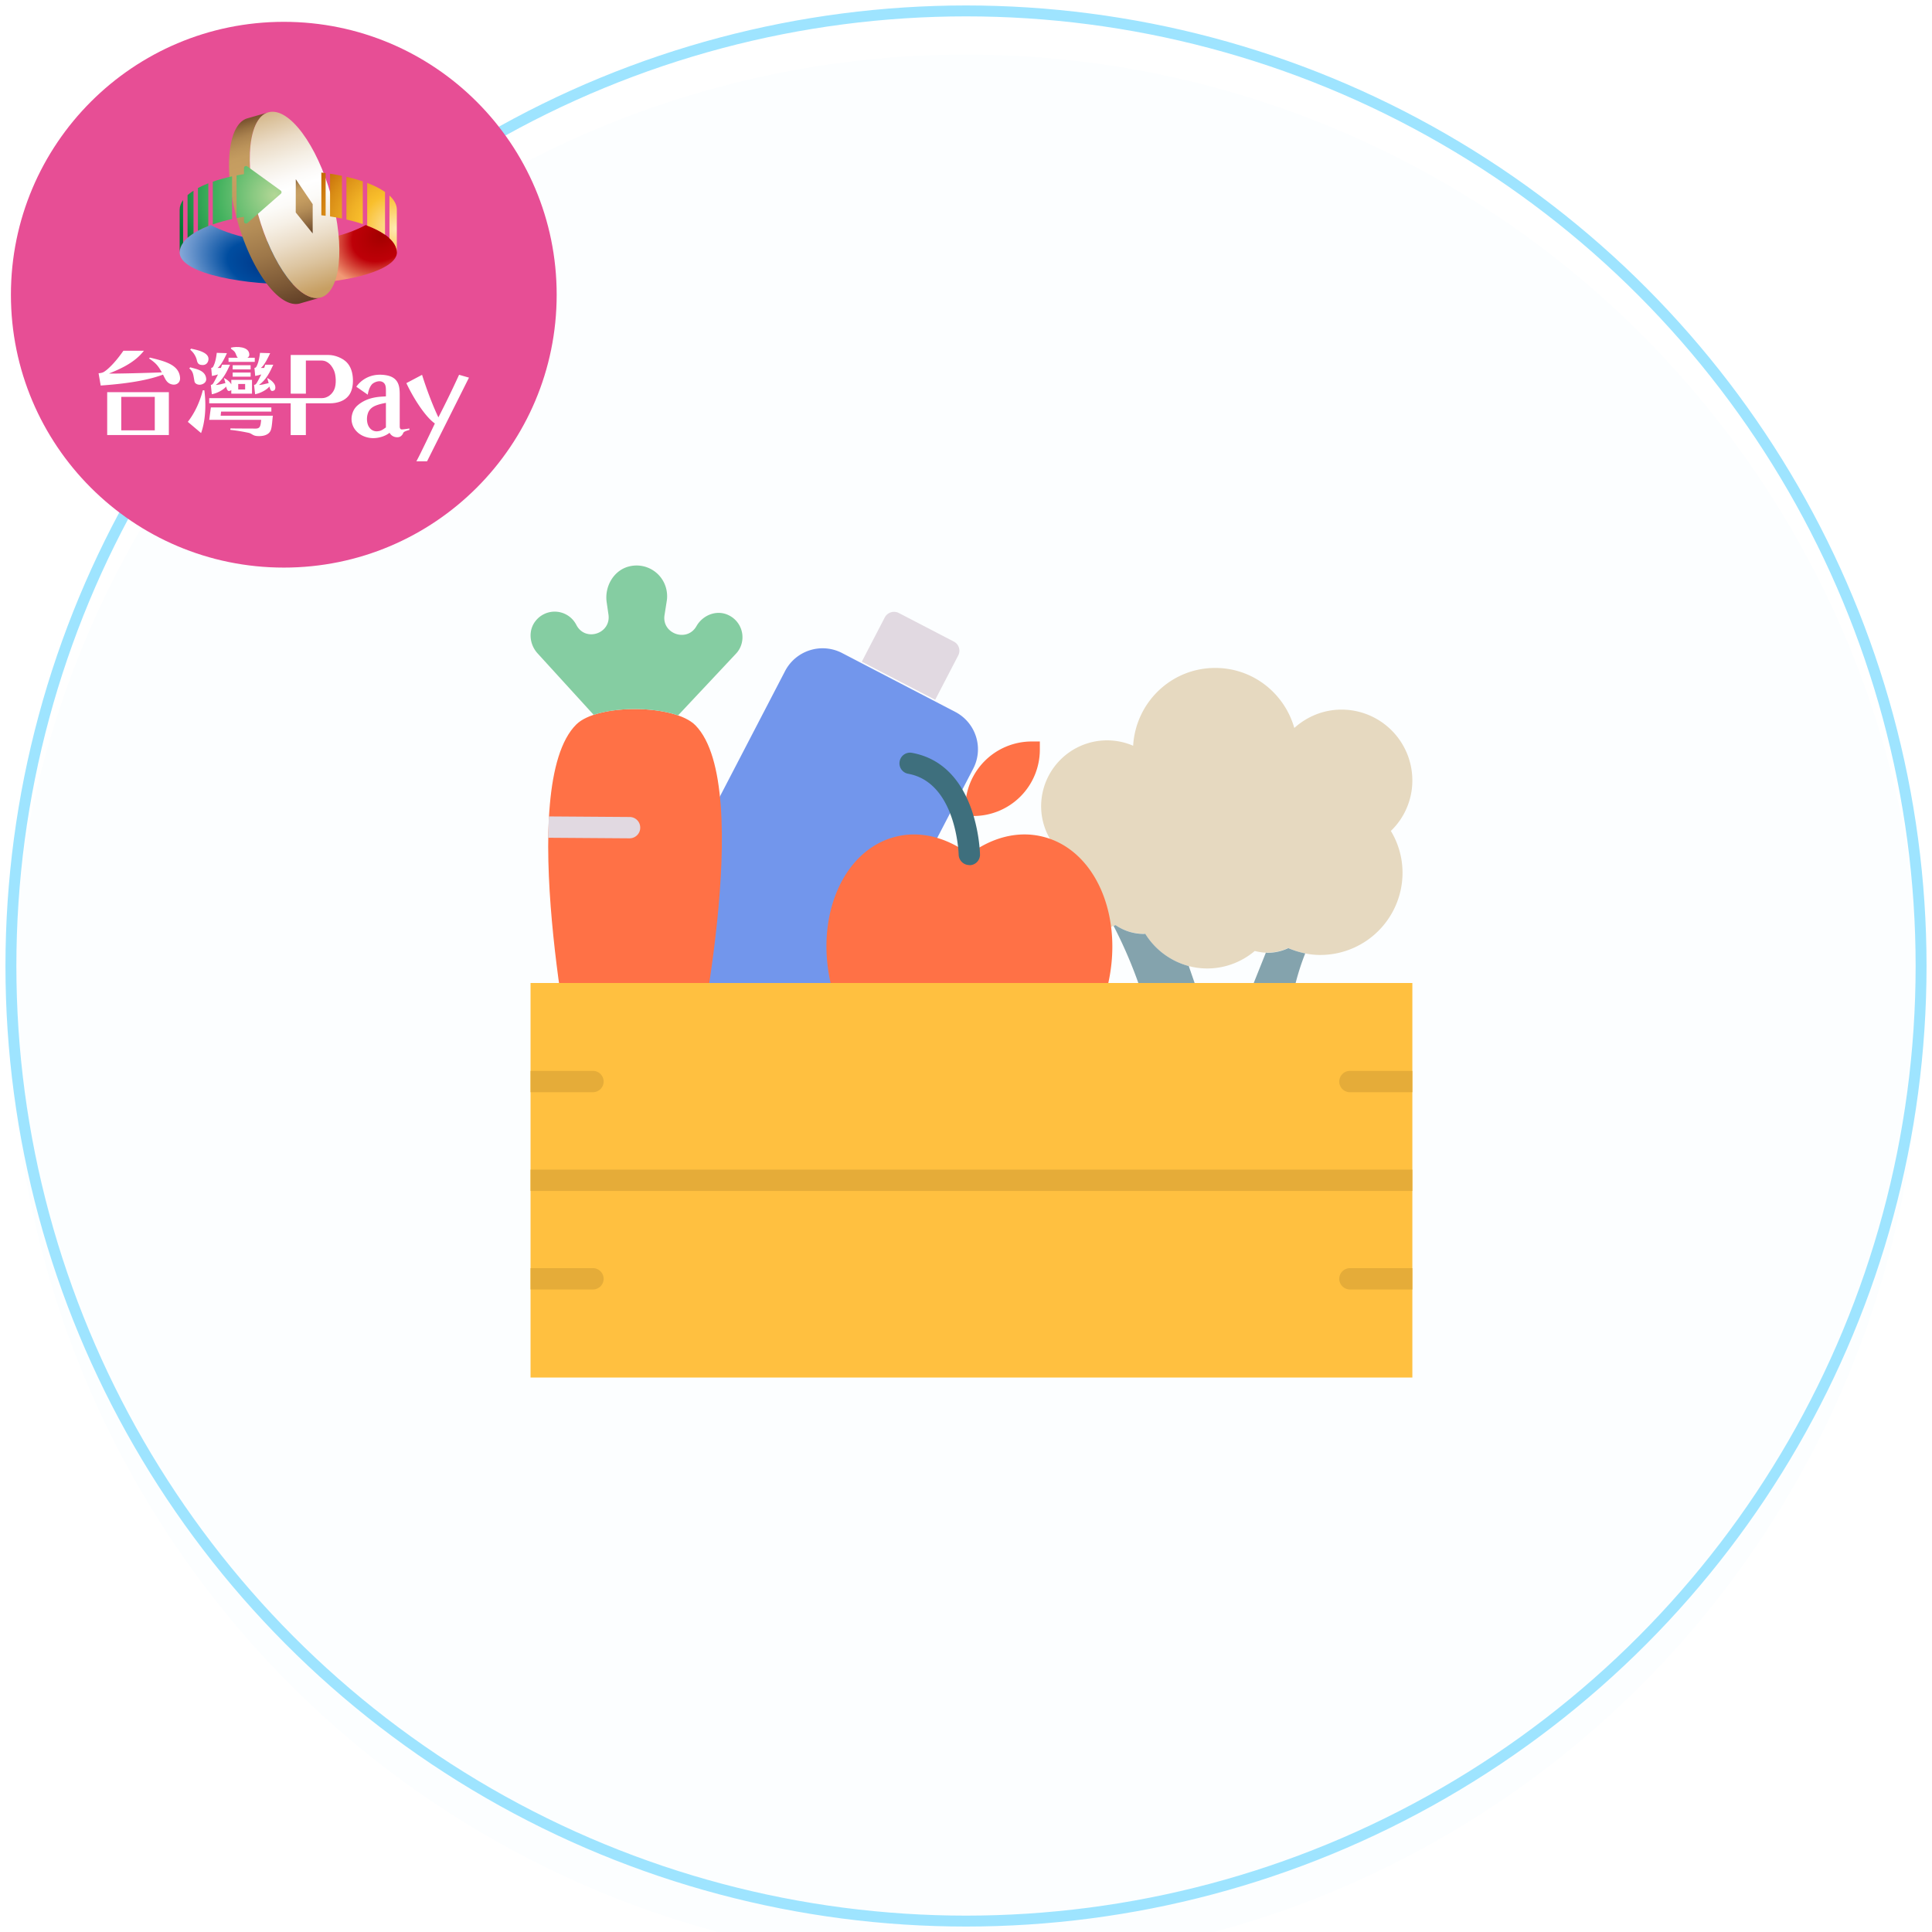 <svg width="177" height="177" viewBox="0 0 177 177" fill="none" xmlns="http://www.w3.org/2000/svg"><g filter="url(#filter0_i_1688_4438)"><circle cx="88.5" cy="88.5" r="87.5" fill="#FCFEFF"/></g><circle cx="88.5" cy="88.5" r="87.5" stroke="#9EE4FF"/><g clip-path="url(#clip0_1688_4438)"><path d="M26 52c13.807 0 25-11.193 25-25S39.807 2 26 2 1 13.193 1 27s11.193 25 25 25z" fill="#E74E95"/><path d="M36.756 39.335c-.095-.032-.135-.127-.135-.277v-2.78c0-.753.005-1.718-1.308-1.91-1.705-.253-2.515.84-2.67 1.062l1.05.73c.043-.297.16-.7.375-.942.17-.193.785-.48 1.125-.108.145.158.163.4.163.678v.525c-.483.04-1.63.01-2.573.807-.29.245-.477.565-.555.993a1.631 1.631 0 00.423 1.387c.362.395.922.63 1.52.64.545 0 1.112-.17 1.52-.49.14.255.385.398.67.408.18.007.36-.03.527-.278.093-.14-.017-.217.615-.392v-.133s-.655.113-.75.08h.003zm-1.4-.175c-.253.17-.408.31-.708.343a.799.799 0 01-.76-.278c-.287-.32-.327-.907-.197-1.312.085-.298.28-.513.515-.65.287-.168.737-.28 1.15-.353v2.25zm6.702-4.825a89.304 89.304 0 01-1.895 3.902c-.577-1.205-1.162-2.817-1.495-3.897l-1.438.76c.68 1.457 1.77 3.115 2.61 3.697 0 0-1.397 2.96-1.695 3.466h.98l3.84-7.666-.91-.262h.003zm-23.476 1.417c-.265 1.035-.718 2.052-1.375 2.895l1.215 1.028c.332-.918.51-2.323.3-3.913l-.143-.01h.003zm-1.142-2.1l-.104.088c.362.322.357.49.48 1.197.035.208.275.31.47.31.265 0 .627-.187.605-.527-.058-.825-.983-.913-1.448-1.068h-.002zm2.818 4.055h4.602v-.38h-5.542l-.15 1.138h4.758c-.058.6-.098.805-.54.8-.366-.005-1.88-.005-2.265-.018l-.028.133c.73.082 1.175.167 1.67.27.313.065.38.267.792.297.335.025 1.068.008 1.265-.57.105-.305.125-.91.178-1.29h-4.783l.038-.38h.005zm-2.746-5.765l-.09.088c.207.192.437.41.595.895.07.362.167.515.567.515.31 0 .508-.24.515-.54.028-.663-1.18-.86-1.587-.958z" fill="#fff"/><path d="M32.333 34.755c-.02-.613-.19-1.185-.59-1.585-.37-.358-1.037-.648-1.637-.648h-3.473v3.543h1.39V33.03h1.415c.665 0 1.01.56 1.172.94.168.39.223 1.235.02 1.697-.177.433-.622.808-1.13.808H19.168v.475h7.463v2.91h1.39v-2.91h2.177c.74 0 1.375-.228 1.745-.703.295-.37.41-.922.39-1.492zm-8.99-1.98h-.673c.107-.085.172-.135.172-.27.008-.783-1.192-.78-1.687-.653l.015.1c.1.068.28.21.35.308.113.175.128.377.268.515h-.85v.38h2.402v-.38h.003z" fill="#fff"/><path d="M22.961 34.13h-1.645v.38h1.645v-.38zm0-.668h-1.645v.38h1.645v-.38zm.421.98c.235-.042.405-.092.555-.14-.122.253-.407.798-.48.875-.06.065-.14.08-.18.088l.095.852c.47-.087 1.038-.38 1.315-.705 0 0 .07.433.258.408.122-.018.272-.048.282-.303.02-.535-.75-.887-.75-.887.053.185.085.26.138.467-.39.1-.703.173-.893.173.65-.458.993-1.15 1.315-1.858h-.74c-.025.128-.06.193-.1.298-.17.005-.117 0-.302 0 .345-.24.732-1.09.855-1.355l-.93-.028c-.088.78-.25 1.113-.318 1.243-.052.105-.092.115-.19.137l.068.738.002-.003z" fill="#fff"/><path d="M19.315 35.265l.092.853c.47-.088 1.038-.38 1.316-.705 0 0 .07.432.257.407.072-.01.152-.025.21-.09v.335h1.897V34.8H21.19v.415c-.188-.362-.675-.587-.675-.587.052.185.085.26.137.467-.39.1-.702.173-.892.173.65-.458.992-1.15 1.315-1.858h-.738c-.024.128-.06.193-.102.298-.17.005-.117 0-.302 0 .345-.24.735-1.09.855-1.355l-.93-.028c-.088.78-.25 1.113-.318 1.243-.052.105-.092.115-.19.137l.067.738c.235-.043.405-.093.555-.14-.122.252-.41.797-.48.875a.307.307 0 01-.18.087h.003zm2.51-.085h.633v.505h-.633v-.505zm-8.081-2.42l-.098.072c.613.418.818.635 1.18 1.283-1.142.047-4.245.132-4.845.105 1.123-.448 2.38-1.023 3.203-2.085h-1.88c-.808 1.162-1.495 1.77-1.798 1.942-.152.09-.357.11-.475.118l.195 1.125c2.038-.145 4.148-.413 5.705-1 .203.357.325.832.905.912.353.048.698-.187.66-.635-.097-1.202-1.425-1.51-2.755-1.835l.003-.002zM9.82 39.858h5.65v-3.93H9.82v3.93zm1.29-3.5h3.07v3.07h-3.07v-3.07z" fill="#fff"/><path d="M36.363 23.122c0-.977-1.093-1.86-2.86-2.505-1.655.893-3.905 1.475-6.405 1.565v3.828c5.175-.103 9.267-1.355 9.267-2.888h-.002z" fill="url(#paint0_radial_1688_4438)"/><path d="M19.32 20.617c-1.768.645-2.863 1.53-2.863 2.505 0 2.038 6.465 3.04 10.637 2.888v-3.828c-3.117.103-5.97-.59-7.774-1.565z" fill="url(#paint1_radial_1688_4438)"/><path d="M29.007 27.305c-1.97 0-4.473-3.82-5.59-8.533-1.04-4.395-.508-8.01 1.165-8.48l-1.923.55c-1.657.492-2.182 4.1-1.145 8.478 1.115 4.712 3.62 8.532 5.59 8.532.14 0 .273-.02.4-.058.403-.117 1.898-.542 1.898-.542v-.002a1.372 1.372 0 01-.395.057v-.002z" fill="url(#paint2_linear_1688_4438)"/><path d="M30.555 18.772c-1.116-4.712-3.618-8.535-5.59-8.535-1.973 0-2.666 3.82-1.548 8.535 1.115 4.713 3.617 8.533 5.59 8.533 1.973 0 2.665-3.82 1.55-8.533h-.002z" fill="url(#paint3_linear_1688_4438)"/><path d="M27.099 16.422l-.005 3.042 1.552 1.923v-2.683L27.1 16.422z" fill="url(#paint4_linear_1688_4438)"/><path d="M30.238 15.915v3.913c.375.055.738.12 1.088.192v-3.912c-.35-.073-.713-.136-1.088-.193z" fill="url(#paint5_radial_1688_4438)"/><path d="M29.441 15.81v3.912c.133.015.263.03.393.048v-3.913c-.13-.017-.26-.032-.393-.047z" fill="url(#paint6_radial_1688_4438)"/><path d="M35.68 17.915v3.91c.437.402.677.84.677 1.297V19.21c0-.458-.242-.895-.677-1.298v.003z" fill="url(#paint7_radial_1688_4438)"/><path d="M33.64 16.76v3.91c.648.244 1.198.524 1.633.83v-3.913c-.435-.305-.985-.583-1.632-.83v.002z" fill="url(#paint8_radial_1688_4438)"/><path d="M31.738 16.197v3.913c.535.122 1.038.262 1.498.417v-3.912c-.46-.155-.96-.295-1.498-.418z" fill="url(#paint9_radial_1688_4438)"/><path d="M17.184 17.875v3.913c.157-.14.34-.275.545-.405v-3.91a4.41 4.41 0 00-.545.405v-.003z" fill="url(#paint10_radial_1688_4438)"/><path d="M16.46 19.212v3.913c0-.308.11-.605.316-.89v-3.913c-.205.285-.315.583-.315.89z" fill="url(#paint11_radial_1688_4438)"/><path d="M25.712 17.457l-3.06-2.212a.19.19 0 00-.3.152v.555c-.23.038-.458.078-.68.12v3.91c.22-.042.45-.082.68-.12v.428c0 .162.192.25.312.142l3.063-2.68a.187.187 0 00-.015-.295z" fill="url(#paint12_radial_1688_4438)"/><path d="M19.496 16.645v3.913c.535-.185 1.128-.35 1.768-.49v-3.913c-.64.14-1.235.303-1.768.49z" fill="url(#paint13_radial_1688_4438)"/><path d="M18.133 17.23v3.91c.287-.155.605-.298.952-.436v-3.912c-.347.135-.665.28-.952.435v.003z" fill="url(#paint14_radial_1688_4438)"/></g><path d="M129.392 71.5a6.49 6.49 0 00-6.489-6.489c-1.668 0-3.18.652-4.326 1.681-.899-3.166-3.779-5.499-7.245-5.499-4.026 0-7.284 3.154-7.519 7.128a6.046 6.046 0 00-2.384-.495 6.05 6.05 0 00-6.046 6.046 6 6 0 001.225 3.61 4.625 4.625 0 00-1.225 3.127 4.66 4.66 0 004.665 4.664c.768 0 1.485-.195 2.124-.534a4.56 4.56 0 002.593.808c.039 0 .078-.013.13-.013 1.199 1.902 3.297 3.192 5.707 3.192 1.655 0 3.18-.612 4.352-1.602.365.09.743.156 1.147.156a4.48 4.48 0 001.915-.43c.9.39 1.877.639 2.932.639a7.54 7.54 0 007.545-7.545 7.433 7.433 0 00-1.069-3.818 6.402 6.402 0 001.968-4.626z" fill="#E6D9C0"/><path d="M87.514 65.22l-10.372-5.395a3.877 3.877 0 00-5.212 1.642L57.219 89.782l17.226 8.952 14.711-28.302a3.858 3.858 0 00-1.642-5.212z" fill="#7296EC"/><path d="M87.37 58.77l-5.016-2.606a.961.961 0 00-1.303.417l-2.098 4.04 6.724 3.491 2.098-4.039a.942.942 0 00-.404-1.303z" fill="#E1D9E1"/><path d="M63.485 98.317l-10.906-.078s-5.447-26.27.222-31.872c1.941-1.916 8.99-1.864 10.906.078 5.59 5.681-.222 31.872-.222 31.872z" fill="#FF7146"/><path d="M57.689 74.849l-7.401-.052a47.3 47.3 0 00-.065 1.954h.013l7.44.052c.534 0 .977-.43.977-.964a.968.968 0 00-.964-.99z" fill="#E1D9E1"/><path d="M66.692 56.333c-1.068-.482-2.32.026-2.893 1.043-.86 1.498-3.18.69-2.919-1.017l.209-1.329c.04-.26.04-.534 0-.808a2.795 2.795 0 00-3.44-2.332c-1.407.339-2.267 1.811-2.072 3.258l.17 1.172c.234 1.72-2.085 2.502-2.92.978l-.064-.118a2.225 2.225 0 00-3.7-.287c-.692.874-.561 2.138.181 2.959l5.147 5.642c2.177-.73 5.564-.704 7.727.052l5.304-5.655c.117-.118.221-.261.312-.417a2.235 2.235 0 00-1.042-3.14z" fill="#85CDA2"/><path d="M94.523 67.93h.742v.743a6.084 6.084 0 01-6.085 6.085h-.743v-.742a6.084 6.084 0 016.086-6.085zm-12.482 8.73c2.306-.586 4.704.079 6.763 1.603 2.059-1.537 4.456-2.189 6.763-1.603 4.86 1.225 7.479 7.428 5.863 13.852-1.616 6.424-6.867 10.645-11.727 9.42-.3-.078-.6-.169-.886-.286a7.04 7.04 0 01-.886.287c-4.86 1.224-10.112-2.984-11.727-9.421-1.642-6.424.99-12.627 5.837-13.852z" fill="#FF7146"/><path d="M88.805 79.253a.98.98 0 01-.977-.95c0-.066-.195-6.607-4.626-7.415a.966.966 0 01-.781-1.134.966.966 0 011.133-.782c5.994 1.095 6.216 8.965 6.229 9.304a.965.965 0 01-.951.99c-.013-.013-.013-.013-.026-.013z" fill="#3E6F7D"/><path d="M119.58 87.345a7.934 7.934 0 01-1.55-.482 4.486 4.486 0 01-1.916.43c-.052 0-.091-.013-.143-.013l-1.694 4.235c-.808 2.006-3.661 1.941-4.365-.105l-1.003-2.905a6.752 6.752 0 01-3.988-2.958c-.039 0-.078.013-.13.013-.964 0-1.85-.3-2.593-.808-.052.026-.117.039-.182.065 1.889 3.649 4.508 10.06 4.443 17.539h11.662c-.013 0-1.329-8.027 1.459-15.011z" fill="#84A3AD"/><path d="M48.605 90.056h80.788v36.146H48.606V90.056z" fill="#FFC040"/><path d="M54.326 98.108h-5.72v1.955h5.72a.984.984 0 00.977-.977.984.984 0 00-.977-.978zm0 18.074h-5.72v1.954h5.72a.984.984 0 00.977-.977.984.984 0 00-.977-.977zm69.347-18.074a.985.985 0 00-.978.978c0 .534.443.977.978.977h5.72v-1.955h-5.72zm-.978 19.051c0 .534.443.977.978.977h5.72v-1.954h-5.72a.984.984 0 00-.978.977zm-74.09-10.008h80.788v1.955H48.606v-1.955z" fill="#E5AC39"/><defs><radialGradient id="paint0_radial_1688_4438" cx="0" cy="0" r="1" gradientUnits="userSpaceOnUse" gradientTransform="matrix(-4.569 2.796 -2.19 -3.58 35.004 21.508)"><stop offset=".03" stop-color="#A30000"/><stop offset=".3" stop-color="#B30004"/><stop offset=".54" stop-color="#BE0008"/><stop offset=".85" stop-color="#E06650"/><stop offset="1" stop-color="#F19975"/></radialGradient><radialGradient id="paint1_radial_1688_4438" cx="0" cy="0" r="1" gradientUnits="userSpaceOnUse" gradientTransform="rotate(-161.72 13.942 10.23) scale(7.83 4.924)"><stop stop-color="#00388A"/><stop offset=".16" stop-color="#004193"/><stop offset=".41" stop-color="#004DA0"/><stop offset=".52" stop-color="#1A5FAB"/><stop offset=".85" stop-color="#6894CC"/><stop offset="1" stop-color="#87AAD9"/></radialGradient><radialGradient id="paint5_radial_1688_4438" cx="0" cy="0" r="1" gradientUnits="userSpaceOnUse" gradientTransform="matrix(8.973 0 0 8.973 36.277 20.964)"><stop stop-color="#FFE9B3"/><stop offset=".36" stop-color="#F9BF2C"/><stop offset=".48" stop-color="#F0B126"/><stop offset=".72" stop-color="#DA8E16"/><stop offset="1" stop-color="#BB5D00"/></radialGradient><radialGradient id="paint6_radial_1688_4438" cx="0" cy="0" r="1" gradientUnits="userSpaceOnUse" gradientTransform="matrix(8.975 0 0 8.975 36.28 20.964)"><stop stop-color="#FFE9B3"/><stop offset=".36" stop-color="#F9BF2C"/><stop offset=".48" stop-color="#F0B126"/><stop offset=".72" stop-color="#DA8E16"/><stop offset="1" stop-color="#BB5D00"/></radialGradient><radialGradient id="paint7_radial_1688_4438" cx="0" cy="0" r="1" gradientUnits="userSpaceOnUse" gradientTransform="matrix(8.97 0 0 8.97 36.276 20.964)"><stop stop-color="#FFE9B3"/><stop offset=".36" stop-color="#F9BF2C"/><stop offset=".48" stop-color="#F0B126"/><stop offset=".72" stop-color="#DA8E16"/><stop offset="1" stop-color="#BB5D00"/></radialGradient><radialGradient id="paint8_radial_1688_4438" cx="0" cy="0" r="1" gradientUnits="userSpaceOnUse" gradientTransform="matrix(8.97 0 0 8.97 36.277 20.963)"><stop stop-color="#FFE9B3"/><stop offset=".36" stop-color="#F9BF2C"/><stop offset=".48" stop-color="#F0B126"/><stop offset=".72" stop-color="#DA8E16"/><stop offset="1" stop-color="#BB5D00"/></radialGradient><radialGradient id="paint9_radial_1688_4438" cx="0" cy="0" r="1" gradientUnits="userSpaceOnUse" gradientTransform="matrix(8.972 0 0 8.973 36.28 20.964)"><stop stop-color="#FFE9B3"/><stop offset=".36" stop-color="#F9BF2C"/><stop offset=".48" stop-color="#F0B126"/><stop offset=".72" stop-color="#DA8E16"/><stop offset="1" stop-color="#BB5D00"/></radialGradient><radialGradient id="paint10_radial_1688_4438" cx="0" cy="0" r="1" gradientUnits="userSpaceOnUse" gradientTransform="translate(25.162 17.894) scale(9.147)"><stop stop-color="#B3D796"/><stop offset=".59" stop-color="#40B15D"/><stop offset=".68" stop-color="#3AAB59"/><stop offset=".8" stop-color="#2A9D4F"/><stop offset=".93" stop-color="#10863D"/><stop offset="1" stop-color="#073"/></radialGradient><radialGradient id="paint11_radial_1688_4438" cx="0" cy="0" r="1" gradientUnits="userSpaceOnUse" gradientTransform="matrix(9.157 0 0 9.157 25.174 17.894)"><stop stop-color="#B3D796"/><stop offset=".59" stop-color="#40B15D"/><stop offset=".68" stop-color="#3AAB59"/><stop offset=".8" stop-color="#2A9D4F"/><stop offset=".93" stop-color="#10863D"/><stop offset="1" stop-color="#073"/></radialGradient><radialGradient id="paint12_radial_1688_4438" cx="0" cy="0" r="1" gradientUnits="userSpaceOnUse" gradientTransform="translate(25.162 17.894) scale(9.147)"><stop stop-color="#B3D796"/><stop offset=".59" stop-color="#40B15D"/><stop offset=".68" stop-color="#3AAB59"/><stop offset=".8" stop-color="#2A9D4F"/><stop offset=".93" stop-color="#10863D"/><stop offset="1" stop-color="#073"/></radialGradient><radialGradient id="paint13_radial_1688_4438" cx="0" cy="0" r="1" gradientUnits="userSpaceOnUse" gradientTransform="translate(25.164 17.894) scale(9.147)"><stop stop-color="#B3D796"/><stop offset=".59" stop-color="#40B15D"/><stop offset=".68" stop-color="#3AAB59"/><stop offset=".8" stop-color="#2A9D4F"/><stop offset=".93" stop-color="#10863D"/><stop offset="1" stop-color="#073"/></radialGradient><radialGradient id="paint14_radial_1688_4438" cx="0" cy="0" r="1" gradientUnits="userSpaceOnUse" gradientTransform="matrix(9.15 0 0 9.15 25.166 17.894)"><stop stop-color="#B3D796"/><stop offset=".59" stop-color="#40B15D"/><stop offset=".68" stop-color="#3AAB59"/><stop offset=".8" stop-color="#2A9D4F"/><stop offset=".93" stop-color="#10863D"/><stop offset="1" stop-color="#073"/></radialGradient><linearGradient id="paint2_linear_1688_4438" x1="21.864" y1="11.249" x2="27.214" y2="27.847" gradientUnits="userSpaceOnUse"><stop stop-color="#7C5531"/><stop offset=".04" stop-color="#977042"/><stop offset=".08" stop-color="#AC8450"/><stop offset=".13" stop-color="#BB935A"/><stop offset=".18" stop-color="#C49C60"/><stop offset=".27" stop-color="#C79F62"/><stop offset=".4" stop-color="#C29A5F"/><stop offset=".55" stop-color="#B48D57"/><stop offset=".71" stop-color="#9D7749"/><stop offset=".88" stop-color="#7D5936"/><stop offset="1" stop-color="#624027"/></linearGradient><linearGradient id="paint3_linear_1688_4438" x1="23.682" y1="8.497" x2="29.677" y2="27.142" gradientUnits="userSpaceOnUse"><stop offset=".01" stop-color="#C79F62"/><stop offset=".02" stop-color="#C8A166"/><stop offset=".14" stop-color="#DBC29C"/><stop offset=".24" stop-color="#EBDCC7"/><stop offset=".34" stop-color="#F5EFE5"/><stop offset=".42" stop-color="#FCFAF8"/><stop offset=".47" stop-color="#fff"/><stop offset=".54" stop-color="#FCFBF8"/><stop offset=".62" stop-color="#F6F0E6"/><stop offset=".72" stop-color="#EBDDC8"/><stop offset=".83" stop-color="#DCC49F"/><stop offset=".95" stop-color="#CAA46B"/><stop offset=".97" stop-color="#C79F62"/></linearGradient><linearGradient id="paint4_linear_1688_4438" x1="27.016" y1="16.487" x2="28.649" y2="21.452" gradientUnits="userSpaceOnUse"><stop stop-color="#7C5531"/><stop offset=".04" stop-color="#977042"/><stop offset=".08" stop-color="#AC8450"/><stop offset=".13" stop-color="#BB935A"/><stop offset=".18" stop-color="#C49C60"/><stop offset=".27" stop-color="#C79F62"/><stop offset=".4" stop-color="#C29A5F"/><stop offset=".55" stop-color="#B48D57"/><stop offset=".71" stop-color="#9D7749"/><stop offset=".88" stop-color="#7D5936"/><stop offset="1" stop-color="#624027"/></linearGradient><clipPath id="clip0_1688_4438"><path fill="#fff" transform="translate(1 2)" d="M0 0h50v50H0z"/></clipPath><filter id="filter0_i_1688_4438" x=".5" y=".5" width="176" height="180" filterUnits="userSpaceOnUse" color-interpolation-filters="sRGB"><feFlood flood-opacity="0" result="BackgroundImageFix"/><feBlend in="SourceGraphic" in2="BackgroundImageFix" result="shape"/><feColorMatrix in="SourceAlpha" values="0 0 0 0 0 0 0 0 0 0 0 0 0 0 0 0 0 0 127 0" result="hardAlpha"/><feMorphology radius="5" in="SourceAlpha" result="effect1_innerShadow_1688_4438"/><feOffset dy="4"/><feGaussianBlur stdDeviation="4.8"/><feComposite in2="hardAlpha" operator="arithmetic" k2="-1" k3="1"/><feColorMatrix values="0 0 0 0 0.644 0 0 0 0 0.964 0 0 0 0 1 0 0 0 0.25 0"/><feBlend in2="shape" result="effect1_innerShadow_1688_4438"/></filter></defs></svg>
